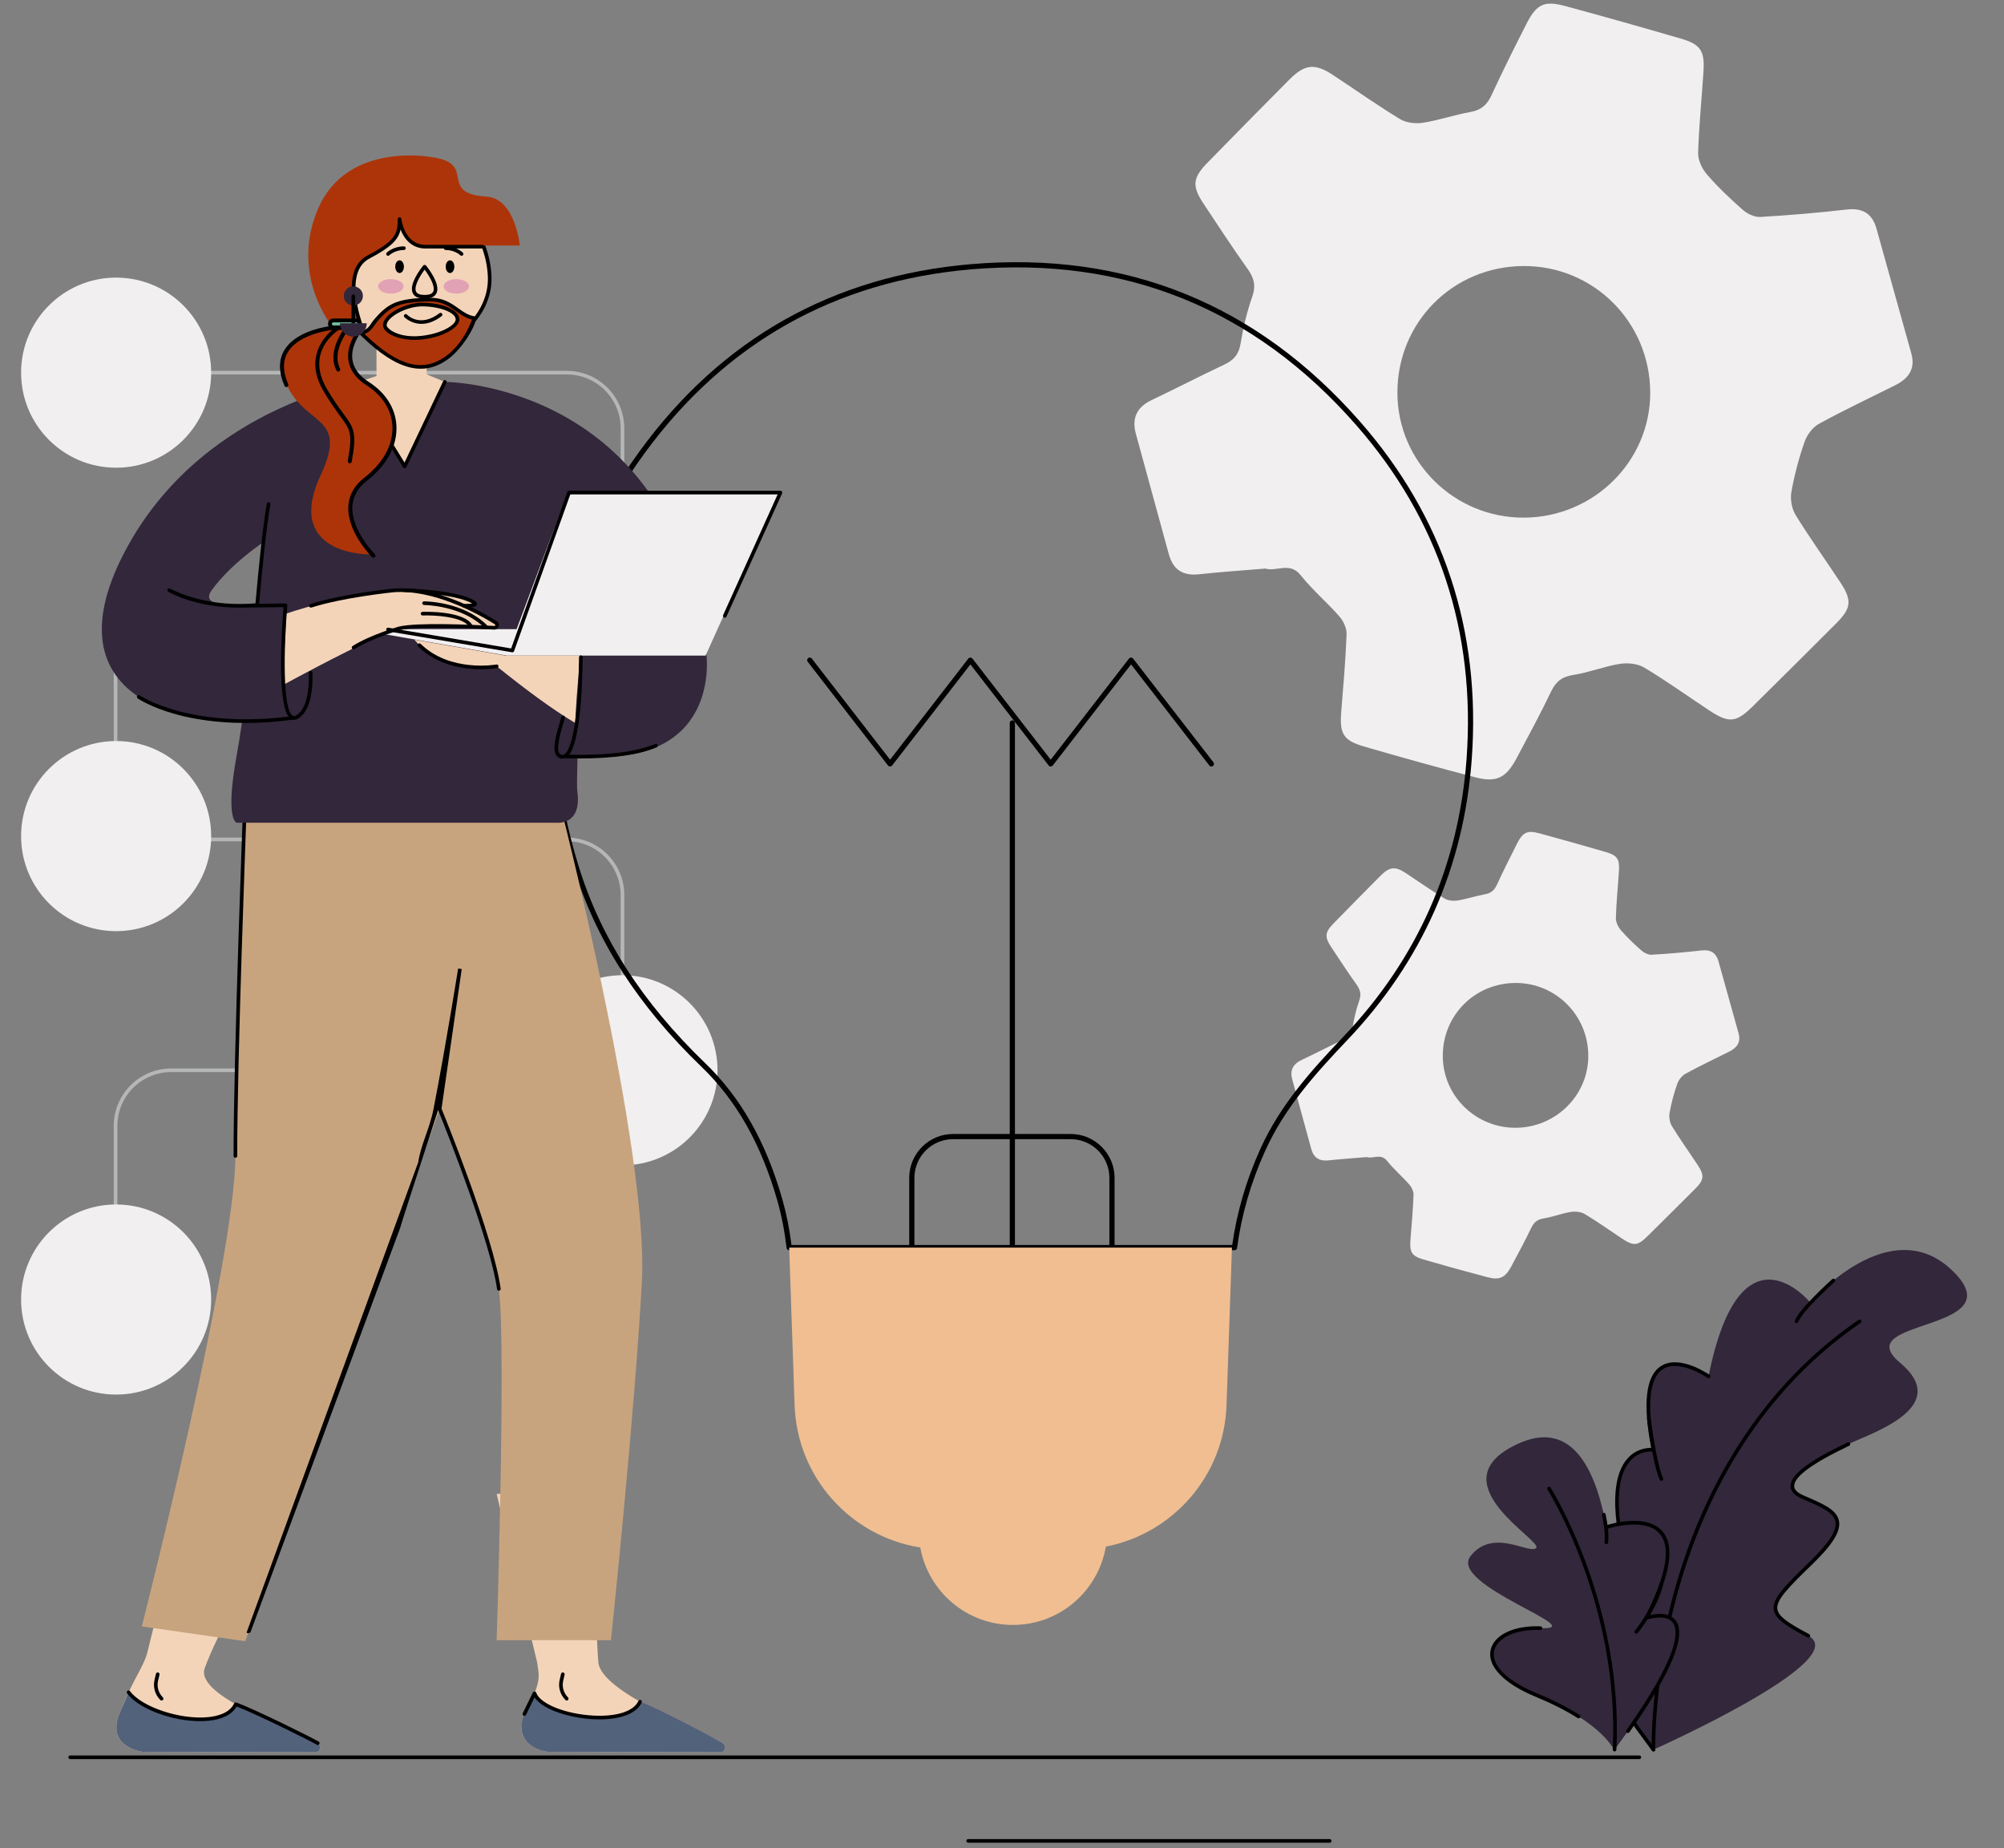 <svg viewBox="135.2 90.242 551.2 508.261" xmlns="http://www.w3.org/2000/svg" overflow="visible">
    <rect x="135.2" y="90.242" width="551.2" height="508.261" fill="#808080" stroke="none"/>
    <g id="Master/Spot Illustration/Process" stroke="none" stroke-width="1" fill="none" fill-rule="evenodd">
        <path d="M586.099,574 L154.5,574 C154.224,574 154,573.776 154,573.5 C154,573.224 154.224,573 154.5,573 L586.099,573 C586.375,573 586.599,573.224 586.599,573.5 C586.599,573.776 586.375,574 586.099,574" id="Fill-32" fill="#000"/>
        <path d="M500.937,597 L401.5,597 C401.224,597 401,596.776 401,596.5 C401,596.224 401.224,596 401.5,596 L500.937,596 C501.213,596 501.437,596.224 501.437,596.5 C501.437,596.776 501.213,597 500.937,597" id="Fill-33" fill="#000"/>
        <g id="User Interface" transform="translate(116, 56.24) scale(1 1)">
            <g id="User Interface/Idea" stroke="none" stroke-width="1" fill="none" fill-rule="evenodd">
                <g id="Group-22" transform="translate(25, 34)">
                    <path d="M165.412,141.246 C165.136,141.246 164.912,141.022 164.912,140.746 L164.912,117.781 C164.912,109.623 158.275,102.985 150.116,102.985 L52.281,102.985 C52.005,102.985 51.781,102.762 51.781,102.485 C51.781,102.209 52.005,101.985 52.281,101.985 L150.116,101.985 C158.826,101.985 165.912,109.071 165.912,117.781 L165.912,140.746 C165.912,141.022 165.688,141.246 165.412,141.246" id="Fill-1" fill="#B5B6B7"/>
                    <path d="M165.412,269.601 C165.136,269.601 164.912,269.377 164.912,269.101 L164.912,246.136 C164.912,237.978 158.275,231.34 150.116,231.34 L52.281,231.34 C52.005,231.34 51.781,231.117 51.781,230.84 C51.781,230.564 52.005,230.34 52.281,230.34 L150.116,230.34 C158.826,230.34 165.912,237.426 165.912,246.136 L165.912,269.101 C165.912,269.377 165.688,269.601 165.412,269.601" id="Fill-3" fill="#B5B6B7"/>
                    <path d="M25.987,206.111 C25.711,206.111 25.487,205.887 25.487,205.611 L25.487,182.646 C25.487,173.936 32.573,166.85 41.283,166.85 L139.117,166.85 C139.394,166.85 139.617,167.074 139.617,167.35 C139.617,167.627 139.394,167.85 139.117,167.85 L41.283,167.85 C33.124,167.85 26.487,174.488 26.487,182.646 L26.487,205.611 C26.487,205.887 26.263,206.111 25.987,206.111" id="Fill-5" fill="#B5B6B7"/>
                    <path d="M25.987,333.092 C25.711,333.092 25.487,332.868 25.487,332.592 L25.487,309.627 C25.487,300.917 32.573,293.831 41.283,293.831 L139.117,293.831 C139.394,293.831 139.617,294.055 139.617,294.331 C139.617,294.608 139.394,294.831 139.117,294.831 L41.283,294.831 C33.124,294.831 26.487,301.469 26.487,309.627 L26.487,332.592 C26.487,332.868 26.263,333.092 25.987,333.092" id="Fill-7" fill="#B5B6B7"/>
                    <g id="Group-11" transform="translate(0, 0.494)" fill="#F1EFEF">
                        <path d="M165.412,140.252 C150.974,140.252 139.271,151.955 139.271,166.393 C139.271,180.829 150.974,192.533 165.412,192.533 C179.849,192.533 191.553,180.829 191.553,166.393 C191.553,151.955 179.849,140.252 165.412,140.252 M165.412,267.696 C150.974,267.696 139.271,279.399 139.271,293.837 C139.271,308.274 150.974,319.978 165.412,319.978 C179.849,319.978 191.553,308.274 191.553,293.837 C191.553,279.399 179.849,267.696 165.412,267.696 M26.141,203.295 C11.704,203.295 0,214.998 0,229.436 C0,243.873 11.704,255.576 26.141,255.576 C40.578,255.576 52.281,243.873 52.281,229.436 C52.281,214.998 40.578,203.295 26.141,203.295 M26.141,330.739 C11.704,330.739 0,342.443 0,356.88 C0,371.317 11.704,383.022 26.141,383.022 C40.578,383.022 52.281,371.317 52.281,356.88 C52.281,342.443 40.578,330.739 26.141,330.739 M26.141,75.851 C11.704,75.851 0,87.554 0,101.991 C0,116.428 11.704,128.132 26.141,128.132 C40.578,128.132 52.281,116.428 52.281,101.991 C52.281,87.554 40.578,75.851 26.141,75.851 M411.082,309.651 C400.067,309.703 391.063,300.839 391.038,289.918 C391.012,278.742 399.809,269.887 410.995,269.828 C422.073,269.77 431.021,278.689 431.06,289.829 C431.098,300.703 422.132,309.6 411.082,309.651 M466.885,263.926 C466.221,261.56 464.73,260.593 462.2,260.881 C457.641,261.4 453.065,261.794 448.485,262.059 C447.572,262.111 446.428,261.561 445.707,260.928 C443.706,259.172 441.764,257.32 440.023,255.312 C439.258,254.429 438.613,253.06 438.646,251.933 C438.773,247.599 439.227,243.274 439.497,238.942 C439.696,235.767 438.994,234.725 435.941,233.839 C429.856,232.072 423.761,230.338 417.644,228.687 C414.245,227.769 413.058,228.359 411.421,231.584 C409.534,235.302 407.667,239.033 405.921,242.819 C405.223,244.333 404.29,245.143 402.621,245.441 C400.085,245.896 397.617,246.752 395.075,247.149 C393.913,247.331 392.437,247.166 391.46,246.573 C387.826,244.367 384.349,241.902 380.795,239.565 C377.969,237.705 376.368,237.868 373.937,240.313 C369.58,244.693 365.243,249.094 360.929,253.516 C358.624,255.879 358.508,257.177 360.314,259.909 C362.616,263.389 364.905,266.88 367.322,270.28 C368.323,271.689 368.679,272.907 368.069,274.644 C367.219,277.064 366.625,279.602 366.205,282.137 C365.923,283.838 365.103,284.741 363.617,285.438 C359.767,287.243 355.995,289.215 352.15,291.032 C349.804,292.141 348.966,293.892 349.623,296.329 C351.335,302.689 353.12,309.029 354.836,315.387 C355.516,317.908 357.067,318.897 359.656,318.614 C363.14,318.234 366.641,318.007 370.142,317.713 C371.96,318.242 373.999,316.603 375.712,318.752 C377.571,321.084 379.889,323.046 381.861,325.297 C382.496,326.023 383.027,327.166 382.992,328.095 C382.837,332.179 382.482,336.256 382.152,340.332 C381.867,343.838 382.432,344.906 385.745,345.874 C391.587,347.579 397.454,349.201 403.34,350.747 C406.682,351.625 408.236,350.863 409.871,347.796 C411.754,344.265 413.659,340.74 415.39,337.135 C416.16,335.53 417.162,334.812 418.935,334.54 C421.392,334.164 423.757,333.193 426.213,332.803 C427.462,332.604 429.045,332.746 430.095,333.373 C433.601,335.468 436.925,337.865 440.337,340.119 C443.527,342.229 444.644,342.135 447.313,339.5 C451.71,335.16 456.09,330.803 460.457,326.433 C462.92,323.968 463.054,322.773 461.139,319.867 C458.796,316.314 456.305,312.855 454.077,309.232 C453.465,308.238 453.206,306.744 453.409,305.59 C453.884,302.895 454.601,300.219 455.503,297.634 C455.884,296.541 456.782,295.346 457.776,294.801 C461.721,292.641 465.798,290.721 469.823,288.707 C471.912,287.662 473.088,286.148 472.397,283.674 C470.558,277.092 468.733,270.505 466.885,263.926 M413.381,141.859 C394.242,141.949 378.598,126.549 378.555,107.574 C378.511,88.156 393.795,72.77 413.229,72.668 C432.476,72.567 448.024,88.065 448.093,107.419 C448.158,126.314 432.58,141.77 413.381,141.859 M519.912,96.725 C516.717,85.288 513.546,73.845 510.335,62.413 C509.181,58.303 506.592,56.622 502.195,57.123 C494.275,58.025 486.323,58.709 478.367,59.169 C476.779,59.261 474.793,58.304 473.54,57.204 C470.064,54.153 466.689,50.938 463.665,47.447 C462.335,45.912 461.215,43.534 461.272,41.576 C461.492,34.045 462.282,26.533 462.751,19.007 C463.095,13.488 461.875,11.678 456.572,10.139 C446,7.07 435.41,4.056 424.782,1.187 C418.877,-0.407 416.814,0.618 413.971,6.221 C410.691,12.682 407.447,19.165 404.414,25.742 C403.201,28.372 401.58,29.779 398.681,30.298 C394.274,31.087 389.986,32.574 385.569,33.266 C383.55,33.581 380.987,33.295 379.288,32.264 C372.974,28.431 366.934,24.148 360.758,20.086 C355.848,16.856 353.067,17.139 348.843,21.387 C341.274,28.998 333.738,36.644 326.243,44.327 C322.238,48.433 322.036,50.688 325.175,55.435 C329.174,61.481 333.151,67.547 337.35,73.453 C339.089,75.9 339.707,78.019 338.648,81.035 C337.171,85.24 336.139,89.65 335.41,94.054 C334.92,97.009 333.495,98.579 330.913,99.79 C324.224,102.927 317.67,106.353 310.99,109.51 C306.912,111.436 305.458,114.478 306.599,118.712 C309.574,129.762 312.674,140.777 315.656,151.825 C316.839,156.205 319.532,157.922 324.031,157.432 C330.084,156.773 336.166,156.377 342.249,155.866 C345.408,156.784 348.951,153.937 351.927,157.671 C355.158,161.724 359.184,165.132 362.611,169.043 C363.714,170.303 364.636,172.29 364.575,173.903 C364.306,180.999 363.69,188.083 363.116,195.165 C362.621,201.257 363.601,203.113 369.36,204.794 C379.509,207.757 389.704,210.574 399.929,213.262 C405.736,214.787 408.435,213.463 411.276,208.134 C414.548,201.998 417.858,195.875 420.865,189.609 C422.202,186.823 423.944,185.574 427.025,185.102 C431.294,184.448 435.403,182.762 439.67,182.083 C441.84,181.737 444.59,181.985 446.414,183.075 C452.506,186.715 458.282,190.88 464.209,194.797 C469.752,198.459 471.693,198.299 476.33,193.721 C483.97,186.18 491.58,178.609 499.167,171.017 C503.447,166.732 503.679,164.657 500.351,159.609 C496.281,153.436 491.953,147.425 488.081,141.131 C487.019,139.404 486.569,136.809 486.922,134.803 C487.747,130.12 488.994,125.472 490.559,120.981 C491.221,119.082 492.782,117.003 494.51,116.057 C501.363,112.303 508.446,108.969 515.44,105.471 C519.071,103.655 521.114,101.024 519.912,96.725" id="Fill-9"/>
                    </g>
                    <path d="M397.576,208.727 C395.43,238.036 384.042,263.719 363.727,285.064 C354.792,294.452 346.32,303.879 340.863,315.95 C336.981,324.535 334.38,333.424 333.127,342.384 L300.759,342.384 L300.759,323.911 C300.759,317.261 295.349,311.852 288.7,311.852 L273.36,311.852 L273.36,198.815 C273.36,198.421 273.04,198.102 272.647,198.102 C272.253,198.102 271.934,198.421 271.934,198.815 L271.934,311.852 L256.342,311.852 C249.693,311.852 244.283,317.261 244.283,323.911 L244.283,342.384 L211.892,342.384 C211.325,337.831 210.492,333.675 209.352,329.699 C204.844,313.973 197.917,301.768 188.175,292.386 C170.847,275.7 159.458,257.984 153.358,238.226 C140.578,196.831 146.66,158.642 171.436,124.718 C193.628,94.331 223.856,77.292 261.28,74.078 C303.493,70.449 339.14,84.858 367.219,116.901 C389.926,142.814 400.139,173.708 397.576,208.727 L397.576,208.727 Z M273.36,342.384 L273.36,313.278 L288.7,313.278 C294.563,313.278 299.333,318.047 299.333,323.911 L299.333,342.384 L273.36,342.384 Z M245.709,342.384 L245.709,323.911 C245.709,318.047 250.479,313.278 256.342,313.278 L271.934,313.278 L271.934,342.384 L245.709,342.384 Z M368.291,115.961 C339.897,83.559 303.85,68.989 261.158,72.658 C223.305,75.909 192.731,93.142 170.284,123.876 C145.229,158.185 139.076,196.799 151.996,238.646 C158.169,258.641 169.68,276.555 187.186,293.414 C196.743,302.617 203.545,314.614 207.981,330.091 C209.152,334.176 209.993,338.458 210.553,343.181 C210.595,343.539 210.899,343.81 211.261,343.81 L271.934,343.81 L271.934,361.981 C271.934,362.374 272.253,362.694 272.647,362.694 C273.04,362.694 273.36,362.374 273.36,361.981 L273.36,343.81 L333.75,343.81 C334.107,343.81 334.409,343.545 334.456,343.191 C335.656,334.16 338.248,325.193 342.161,316.538 C347.527,304.669 355.913,295.343 364.761,286.046 C385.308,264.456 396.827,238.477 398.998,208.831 C401.591,173.417 391.26,142.171 368.291,115.961 L368.291,115.961 Z" id="Fill-14" fill="#000"/>
                    <path d="M305.858,181.111 C305.588,180.761 305.001,180.761 304.731,181.111 L283.198,208.919 L261.669,181.111 C261.399,180.761 260.812,180.763 260.541,181.111 L239.013,208.918 L217.484,181.111 C217.243,180.799 216.795,180.743 216.483,180.984 C216.172,181.225 216.115,181.673 216.357,181.984 L238.449,210.519 C238.719,210.867 239.307,210.867 239.576,210.519 L261.105,182.712 L282.635,210.519 C282.904,210.867 283.492,210.869 283.762,210.519 L305.295,182.712 L326.827,210.519 C326.967,210.701 327.178,210.796 327.391,210.796 C327.544,210.796 327.697,210.747 327.827,210.646 C328.138,210.405 328.195,209.958 327.954,209.646 L305.858,181.111 Z" id="Fill-16" fill="#000"/>
                    <path d="M211.264,343.098 L212.753,386.433 C213.438,406.346 228.224,422.538 247.317,425.565 C249.507,437.675 260.081,446.868 272.822,446.868 C285.645,446.868 296.269,437.553 298.363,425.327 C316.79,421.76 330.89,405.868 331.558,386.433 L333.047,343.098 L211.264,343.098 Z" id="Fill-18" fill="#F0BE91"/>
                </g>
            </g>
        </g>
        <g id="Side Decoration" transform="translate(355, 55.994) scale(1 1)">
            <g id="Side Decoration/Wavy Leaves Copy" stroke="none" stroke-width="1" fill="none" fill-rule="evenodd">
                <path d="M234.981,515.404 C234.981,515.404 290.173,490.802 277.585,484.103 C264.998,477.404 265.785,476.224 278.372,464.029 C290.96,451.836 285.06,449.869 276.012,445.935 C266.965,442.001 281.972,434.528 288.6,431.381 C295.228,428.234 317.315,421.153 302.761,408.959 C288.207,396.765 334.623,400.698 317.315,383.784 C300.007,366.869 278.106,392.438 278.106,392.438 C278.106,392.438 258.875,368.945 250.135,412.75 C250.135,412.75 227.831,397.21 234.981,432.954 C234.981,432.954 216.694,430.2 229.465,471.11 C229.465,471.11 215.147,471.532 221.938,492.622 C223.922,498.785 226.991,504.546 230.829,509.761 L234.981,515.404 Z" id="Fill-20" fill="#32273B"/>
                <path d="M234.98,515.904 C234.71,515.904 234.488,515.689 234.48,515.418 C234.476,515.223 234.029,495.697 240.795,471.5 C247.044,449.154 260.897,418.126 291.403,397.214 C291.631,397.058 291.942,397.116 292.099,397.344 C292.254,397.572 292.196,397.883 291.969,398.039 C261.72,418.774 247.973,449.562 241.767,471.739 C235.035,495.797 235.475,515.197 235.48,515.39 C235.488,515.666 235.27,515.896 234.994,515.904 L234.98,515.904 Z" id="Fill-21" fill="#000"/>
                <path d="M277.585,484.603 C277.506,484.603 277.425,484.584 277.351,484.544 C271.216,481.28 268.419,479.399 268.064,476.886 C267.641,473.881 270.999,470.477 278.024,463.671 C283.247,458.612 285.474,455.134 285.034,452.726 C284.57,450.183 281.086,448.676 276.676,446.768 L275.813,446.394 C273.763,445.502 272.712,444.34 272.689,442.94 C272.622,438.886 281.615,434.144 288.385,430.929 C288.635,430.812 288.933,430.917 289.051,431.166 C289.17,431.416 289.064,431.714 288.814,431.832 C278.735,436.618 273.646,440.35 273.689,442.923 C273.705,443.896 274.554,444.756 276.211,445.477 L277.073,445.85 C281.758,447.877 285.458,449.478 286.018,452.546 C286.53,455.351 284.279,459.003 278.72,464.389 C272.125,470.778 268.7,474.229 269.055,476.746 C269.347,478.815 272.114,480.625 277.82,483.662 C278.064,483.791 278.157,484.094 278.027,484.338 C277.937,484.507 277.764,484.603 277.585,484.603" id="Fill-22" fill="#000"/>
                <path d="M234.981,515.904 C234.827,515.904 234.676,515.834 234.578,515.7 L230.425,510.057 C226.415,504.608 223.399,498.793 221.461,492.775 C218.891,484.794 218.988,478.764 221.75,474.854 C224.018,471.644 227.398,470.86 228.805,470.67 C224.995,458.291 221.818,442.369 227.733,435.47 C230.103,432.707 233.06,432.404 234.364,432.413 C232.002,420.2 232.883,412.648 236.985,409.961 C242.091,406.614 250.082,412.104 250.42,412.34 C250.647,412.498 250.703,412.809 250.545,413.036 C250.387,413.262 250.075,413.318 249.849,413.16 C249.772,413.107 242.074,407.82 237.532,410.798 C233.788,413.252 233.075,420.88 235.471,432.856 C235.502,433.015 235.455,433.18 235.343,433.298 C235.231,433.416 235.068,433.47 234.907,433.448 C234.757,433.427 231.198,432.95 228.479,436.137 C225.336,439.821 223.04,448.852 229.942,470.961 C229.989,471.11 229.962,471.272 229.872,471.4 C229.782,471.527 229.636,471.605 229.481,471.61 C229.437,471.611 225.127,471.794 222.558,475.443 C219.997,479.083 219.947,484.811 222.413,492.468 C224.318,498.383 227.285,504.102 231.231,509.465 L235.383,515.108 C235.547,515.33 235.499,515.643 235.277,515.807 C235.188,515.872 235.084,515.904 234.981,515.904" id="Fill-23" fill="#000"/>
                <path d="M224.287,515.404 C223.951,515.859 221.945,508.314 202.739,500.389 C183.534,492.465 189.477,481.427 203.91,481.993 C218.344,482.56 178.439,470.141 184.665,462.183 C190.892,454.225 201.002,461.9 202.739,459.919 C204.476,457.938 177.024,442.938 195.42,432.466 C213.816,421.995 219.759,441.738 222.023,454.225 C222.023,454.225 250.89,444.636 233.06,479.163 C233.06,479.163 257.117,470.987 224.287,515.404" id="Fill-24" fill="#32273B"/>
                <path d="M224.288,515.904 C224.28,515.904 224.271,515.904 224.263,515.904 C223.987,515.89 223.775,515.655 223.788,515.38 C225.738,475.558 206.042,444.192 205.843,443.88 C205.694,443.647 205.762,443.338 205.995,443.189 C206.228,443.04 206.538,443.109 206.685,443.341 C206.887,443.656 226.753,475.278 224.787,515.428 C224.774,515.696 224.553,515.904 224.288,515.904" id="Fill-25" fill="#000"/>
                <path d="M214.401,506.794 C214.309,506.794 214.217,506.769 214.133,506.716 C210.889,504.658 206.991,502.685 202.548,500.852 C193.841,497.259 189.224,492.458 190.197,488.007 C191.111,483.825 196.628,481.204 203.93,481.494 C204.206,481.505 204.421,481.737 204.41,482.013 C204.4,482.29 204.176,482.51 203.891,482.493 C197.193,482.227 191.969,484.586 191.174,488.22 C190.314,492.159 194.708,496.535 202.93,499.927 C207.426,501.782 211.376,503.782 214.67,505.872 C214.902,506.02 214.972,506.329 214.824,506.562 C214.729,506.712 214.567,506.794 214.401,506.794" id="Fill-26" fill="#000"/>
                <path d="M227.949,510.835 C227.849,510.835 227.749,510.805 227.661,510.744 C227.436,510.585 227.382,510.273 227.541,510.047 C241.522,490.211 242.198,483.023 240.303,480.486 C238.389,477.925 233.272,479.619 233.221,479.637 C233.026,479.701 232.814,479.644 232.681,479.489 C232.549,479.335 232.523,479.115 232.616,478.934 C237.711,469.068 239.44,461.947 237.756,457.768 C237.043,455.999 235.689,454.764 233.73,454.097 C228.981,452.481 222.248,454.676 222.18,454.699 C221.918,454.784 221.635,454.644 221.548,454.382 C221.461,454.12 221.603,453.837 221.865,453.75 C222.154,453.655 228.981,451.425 234.052,453.151 C236.299,453.916 237.857,455.343 238.684,457.395 C240.421,461.707 238.851,468.765 234.017,478.386 C235.829,477.979 239.363,477.559 241.102,479.885 C244.15,483.96 239.863,494.302 228.358,510.623 C228.261,510.761 228.106,510.835 227.949,510.835" id="Fill-27" fill="#000"/>
                <path d="M230.264,483.507 C230.152,483.507 230.038,483.469 229.945,483.392 C229.733,483.216 229.703,482.901 229.879,482.688 C229.931,482.625 235.137,476.275 236.699,469.66 C236.763,469.39 237.03,469.227 237.3,469.288 C237.569,469.351 237.736,469.621 237.672,469.889 C236.055,476.736 230.869,483.06 230.649,483.326 C230.551,483.445 230.408,483.507 230.264,483.507" id="Fill-28" fill="#000"/>
                <path d="M222.023,458.912 C222.006,458.912 221.989,458.911 221.973,458.91 C221.698,458.882 221.498,458.637 221.525,458.362 C221.716,456.46 221.487,453.945 220.845,450.885 C220.788,450.615 220.961,450.35 221.231,450.293 C221.503,450.238 221.767,450.41 221.823,450.68 C222.487,453.84 222.721,456.458 222.52,458.462 C222.494,458.72 222.277,458.912 222.023,458.912" id="Fill-29" fill="#000"/>
                <path d="M237.185,441.482 C236.998,441.482 236.819,441.378 236.733,441.198 C234.865,437.296 233.294,425.008 233.228,424.487 C233.193,424.213 233.387,423.962 233.661,423.928 C233.94,423.898 234.185,424.087 234.22,424.361 C234.236,424.487 235.836,437.009 237.636,440.766 C237.755,441.015 237.649,441.314 237.4,441.433 C237.331,441.466 237.257,441.482 237.185,441.482" id="Fill-30" fill="#000"/>
                <path d="M274.338,398.127 C274.284,398.127 274.229,398.118 274.174,398.1 C273.913,398.009 273.775,397.724 273.865,397.463 C274.971,394.271 283.773,386.357 284.148,386.022 C284.352,385.837 284.669,385.855 284.854,386.061 C285.038,386.266 285.021,386.582 284.815,386.767 C284.725,386.847 275.832,394.841 274.811,397.791 C274.739,397.998 274.545,398.127 274.338,398.127" id="Fill-31" fill="#000"/>
            </g>
        </g>
        <g transform="translate(-12.793, -178.006) scale(1 1)" id="Master/Character/Standing">
            <defs>
                <polygon id="mastercharacterstanding-path-1" points="0 -0 71.516 -0 71.516 59.657 0 59.657"/>
            </defs>
            <g id="Master/Character/Standing" stroke="none" stroke-width="1" fill="none" fill-rule="evenodd">
                <g id="Lower Body/Standing" transform="translate(47, 444) scale(1 1)">
                    <g id="Lower Body/Standing/Walking Shoes" stroke="none" stroke-width="1" fill="none" fill-rule="evenodd">
                        <g id="Group" transform="translate(133, 43)">
                            <path d="M166.831,260.632 C160.834,256.957 133.185,246.678 132.556,238.307 C131.58,225.315 131.613,204.543 131.786,189.603 C123.731,190.452 114.458,191.337 104.596,192.101 L115.758,238.507 C116.298,242.694 117.025,243.095 112.473,252.593 C108.159,261.59 118.711,263.014 118.711,263.014 L166.114,263.133 C166.861,263.135 167.469,262.529 167.469,261.782 C167.469,261.312 167.232,260.877 166.831,260.632 M55.4,260.632 C49.404,256.957 21.523,247.938 24.291,240.013 C27.145,231.837 39.067,209.784 47.361,194.098 C37.159,193.858 27.611,193.172 19.43,191.866 L8.426,236.017 C7.133,240.359 4.729,242.596 0.793,252.611 C-2.857,261.898 7.281,263.014 7.281,263.014 L54.684,263.133 C55.432,263.135 56.038,262.529 56.038,261.782 C56.038,261.312 55.801,260.877 55.4,260.632" id="Skin" fill="#f4d4b8"/>
                            <path d="M166.831,260.632 C165.092,259.567 148.763,250.882 144.041,249.233 C140.471,256.938 117.2,253.308 115.007,246.911 C114.978,246.982 112.252,252.54 112.224,252.611 C108.574,261.898 118.711,263.014 118.711,263.014 L166.115,263.133 C166.861,263.135 167.469,262.529 167.469,261.782 C167.469,261.312 167.232,260.877 166.831,260.632 M55.4,260.632 C53.661,259.567 37.545,251.574 32.823,249.925 C29.254,257.63 8.399,253.481 3.358,246.63 C3.33,246.7 0.821,252.54 0.793,252.611 C-2.857,261.898 7.281,263.014 7.281,263.014 L54.684,263.133 C55.432,263.135 56.038,262.529 56.038,261.782 C56.038,261.312 55.801,260.877 55.4,260.632" id="Shoes" fill="#53627B"/>
                            <path d="M121.553,0.5 C121.553,0.5 146.506,97.141 144.541,133.721 C142.575,170.301 136.032,232.304 136.032,232.304 L104.596,232.304 C104.596,232.304 107.235,150.614 105.203,135.714 C103.171,120.814 88.949,86.274 88.949,86.274 L35.445,232.594 L7,228.53 C7,228.53 32.736,127.587 32.736,99.143 C32.736,70.697 35.445,0.5 35.445,0.5 L121.553,0.5 Z" id="Pants" fill="#C8A47E"/>
                            <path d="M32.736,99.643 C33.012,99.643 33.236,99.419 33.236,99.143 C33.236,72.264 35.688,7.26 35.926,1 L121.553,1 C121.829,1 122.053,0.777 122.053,0.5 C122.053,0.224 121.829,0 121.553,0 L35.445,0 C35.176,0 34.956,0.212 34.945,0.481 C34.918,1.183 32.236,71.013 32.236,99.143 C32.236,99.419 32.46,99.643 32.736,99.643 L32.736,99.643 Z M3.063,246.227 C3.283,246.063 3.598,246.109 3.761,246.334 C6.976,250.702 17.623,254.234 25.252,253.469 C27.825,253.211 31.148,252.349 32.369,249.715 C32.478,249.48 32.743,249.365 32.988,249.453 C37.805,251.134 54.067,259.229 55.661,260.205 C55.897,260.349 55.971,260.657 55.827,260.892 C55.732,261.047 55.568,261.132 55.4,261.132 C55.311,261.132 55.221,261.108 55.14,261.058 C53.602,260.116 38.289,252.491 33.066,250.545 C31.834,252.727 29.18,254.08 25.353,254.465 C17.291,255.273 6.404,251.612 2.956,246.925 C2.792,246.704 2.84,246.39 3.063,246.227 Z M115.031,246.414 C115.235,246.424 115.413,246.555 115.48,246.749 C116.534,249.824 123.596,252.647 131.222,253.042 C137.645,253.368 142.268,251.871 143.587,249.022 C143.703,248.771 144.002,248.662 144.251,248.778 C144.502,248.894 144.61,249.192 144.495,249.442 C143.126,252.396 138.851,254.087 132.903,254.087 C132.34,254.087 131.762,254.071 131.17,254.041 C124.644,253.703 117.245,251.406 115.016,248.036 C114.815,248.446 114.524,249.04 114.104,249.901 C113.422,251.294 112.728,252.712 112.681,252.814 C112.566,253.061 112.277,253.175 112.028,253.068 C111.779,252.962 111.659,252.678 111.759,252.426 C111.775,252.385 111.846,252.24 113.205,249.461 C113.861,248.12 114.506,246.803 114.551,246.707 C114.637,246.52 114.817,246.418 115.031,246.414 Z M122.823,241.179 L122.915,241.191 C123.184,241.255 123.351,241.523 123.288,241.793 L123.288,241.793 L122.907,243.421 C122.516,245.096 123.008,246.823 124.225,248.039 C124.42,248.234 124.42,248.55 124.225,248.746 C124.127,248.843 123.999,248.892 123.871,248.892 C123.743,248.892 123.615,248.843 123.518,248.746 C122.055,247.284 121.463,245.209 121.933,243.193 L121.933,243.193 L122.314,241.564 C122.377,241.296 122.639,241.131 122.915,241.191 Z M11.394,241.179 L11.483,241.191 C11.753,241.255 11.92,241.523 11.857,241.792 L11.857,241.792 L11.478,243.42 C11.085,245.095 11.577,246.822 12.794,248.039 C12.989,248.234 12.989,248.55 12.794,248.746 C12.696,248.843 12.568,248.892 12.44,248.892 C12.313,248.892 12.185,248.843 12.087,248.746 C10.624,247.283 10.032,245.207 10.503,243.192 L10.503,243.192 L10.883,241.565 C10.946,241.296 11.215,241.131 11.483,241.191 Z M94.002,47.601 L94.991,47.744 C94.991,47.744 92.11,67.649 89.433,86.138 C89.925,87.337 103.707,121.045 105.698,135.647 C105.736,135.92 105.544,136.172 105.271,136.209 C104.998,136.244 104.745,136.056 104.708,135.782 C102.964,122.997 91.362,93.627 88.494,86.5 C81.585,107.775 78.104,118.587 78.053,118.936 C78.045,118.991 64.348,155.981 36.963,229.908 C36.927,230.156 36.713,230.335 36.469,230.335 C36.445,230.335 35.999,230.337 35.974,230.335 C35.701,230.295 35.933,230.035 35.974,229.762 L35.974,229.762 L83.027,100.869 C83.721,96.082 86.177,91.678 87.251,86.138 C90.787,67.895 94.002,47.601 94.002,47.601 L94.002,47.601 Z" id="Fill-9" fill="#000"/>
                        </g>
                    </g>
                </g>
                <g id="Upper Body" transform="translate(8, 189) scale(1 1)">
                    <g id="Upper Body/Working" stroke="none" stroke-width="1" fill="none" fill-rule="evenodd">
                        <path d="M309.738,252.821 C308.622,256.032 300.031,257.039 293.444,257.336 C293.931,241.008 294.556,225.907 294.556,225.907 C294.556,225.907 311.579,247.531 309.738,252.821 M198.237,241.541 C203.7,234.004 212.664,228.208 212.664,228.208 C212.664,228.208 211.901,235.392 210.778,245.049 C203.562,245.924 194.888,246.161 198.237,241.541 M262.351,184.271 L251.309,207.505 L237.277,184.731 C237.277,184.731 229.822,186.008 219.658,190.346 L216.3,191.85 C203.017,198.083 186.338,209.341 175.345,229.061 C154.488,266.479 182.218,277.927 206.573,277.809 C206.059,281.284 205.553,284.453 205.072,287.096 C201.852,304.809 205.072,305.5 205.072,305.5 L292.946,305.5 C292.946,305.5 299.972,306.397 298.822,297.195 C298.563,295.122 298.779,293.15 298.822,287.096 C338.789,291.006 334.276,259.156 334.276,259.156 C325.543,184.271 262.351,184.271 262.351,184.271 Z" id="Sweater" fill="#32273B"/>
                        <polygon id="Laptop" fill="#F1EFEF" points="295.993 215.061 282.08 252.274 282.021 252.259 243.497 252.259 243.497 253.259 279.365 259.537 334.062 259.537 354.148 215.061"/>
                        <path d="M299.447,259.536 L278.969,259.536 L253.982,255.163 C262.203,265.136 276.612,262.484 276.612,262.484 C284.362,268.709 291.742,274.227 298.217,278.077 C298.642,267.418 299.54,262.807 299.447,259.536 L299.447,259.536 Z M275.921,251.884 C276.701,251.928 277.022,250.905 276.359,250.492 C274.382,249.262 271.292,247.488 267.607,245.842 C269.987,245.844 271.409,245.606 270.289,244.886 C265.697,241.929 251.099,241.541 251.099,241.541 C251.066,241.551 251.041,241.56 251.009,241.57 C250.052,241.543 249.097,241.546 248.151,241.621 C233.739,242.775 218.718,247.992 218.718,247.992 L217.786,267.66 C217.786,267.66 243.572,253.581 249.814,252.054 C254.699,250.857 269.649,251.533 275.921,251.884 L275.921,251.884 Z M262.351,184.271 L257.351,182.201 L257.351,172.999 L243.55,172.999 L243.55,182.661 L237.277,184.731 L251.309,207.505 L262.351,184.271 Z" id="Skin" fill="#f4d4b8"/>
                        <path d="M294.685,287.863 C294.554,287.863 294.422,287.849 294.289,287.823 C293.706,287.709 293.256,287.395 292.953,286.893 C291.844,285.061 293.025,281.072 293.973,277.866 C294.129,277.34 294.275,276.848 294.394,276.414 C294.467,276.147 294.745,275.993 295.009,276.064 C295.276,276.138 295.432,276.414 295.359,276.679 C295.237,277.12 295.09,277.617 294.932,278.15 C294.134,280.846 292.928,284.922 293.808,286.376 C293.964,286.634 294.179,286.782 294.482,286.842 C294.797,286.901 295.079,286.823 295.371,286.586 C297.649,284.733 299.099,274.788 299.25,259.982 C299.253,259.708 299.477,259.487 299.75,259.487 L299.755,259.487 C300.032,259.49 300.253,259.716 300.25,259.992 C300.159,268.998 299.484,284.529 296.001,287.362 C295.591,287.695 295.15,287.863 294.685,287.863" id="Fill-9" fill="#000"/>
                        <path d="M299.278,287.834 C298.134,287.834 296.959,287.818 295.752,287.787 C295.475,287.779 295.257,287.55 295.264,287.274 C295.272,286.999 295.516,286.779 295.777,286.787 C306.627,287.071 314.82,286.082 320.173,283.854 C320.428,283.752 320.72,283.868 320.827,284.123 C320.932,284.378 320.812,284.671 320.557,284.777 C315.675,286.809 308.528,287.834 299.278,287.834" id="Fill-11" fill="#000"/>
                        <path d="M280.918,258.635 C280.892,258.635 280.863,258.633 280.836,258.628 L246.633,252.853 C246.361,252.807 246.178,252.549 246.224,252.277 C246.269,252.004 246.537,251.823 246.799,251.866 L280.589,257.573 L296.034,214.535 C296.106,214.337 296.295,214.204 296.505,214.204 L354.661,214.204 C354.83,214.204 354.988,214.29 355.08,214.433 C355.173,214.575 355.187,214.755 355.116,214.91 L339.801,248.824 C339.688,249.076 339.392,249.187 339.139,249.074 C338.889,248.96 338.776,248.664 338.889,248.412 L353.887,215.204 L296.856,215.204 L281.389,258.304 C281.317,258.505 281.127,258.635 280.918,258.635" id="Fill-13" fill="#000"/>
                        <path d="M237.237,257.836 C237.073,257.836 236.911,257.755 236.816,257.606 C236.667,257.373 236.735,257.064 236.967,256.915 C241.647,253.922 249.349,251.668 249.675,251.573 C254.654,250.356 269.707,251.036 275.949,251.385 C276.125,251.393 276.183,251.279 276.204,251.21 C276.222,251.153 276.247,251.012 276.094,250.917 C271.37,247.979 259.195,241.247 248.191,242.12 C248.064,242.133 234.468,243.512 225.666,246.319 C225.399,246.401 225.121,246.257 225.037,245.995 C224.953,245.732 225.098,245.45 225.361,245.366 C234.265,242.526 247.965,241.139 248.101,241.125 C259.427,240.218 271.814,247.077 276.623,250.067 C277.119,250.376 277.333,250.956 277.157,251.512 C276.982,252.066 276.461,252.425 275.892,252.383 C269.694,252.037 254.758,251.358 249.933,252.539 C249.875,252.557 242.063,254.843 237.507,257.757 C237.423,257.811 237.33,257.836 237.237,257.836" id="Fill-15" fill="#000"/>
                        <path d="M273.628,252.082 C273.5,252.082 273.372,252.033 273.274,251.936 C267.038,245.702 256.736,245.623 256.633,245.623 C256.357,245.623 256.133,245.399 256.133,245.123 C256.133,244.847 256.357,244.623 256.633,244.623 C257.071,244.623 267.447,244.697 273.982,251.228 C274.177,251.424 274.177,251.74 273.982,251.936 C273.884,252.033 273.756,252.082 273.628,252.082" id="Fill-17" fill="#000"/>
                        <path d="M269.561,252.082 C269.374,252.082 269.195,251.977 269.109,251.796 C267.676,248.774 259.325,248.388 256.229,248.504 C255.963,248.506 255.722,248.297 255.711,248.021 C255.702,247.745 255.917,247.514 256.194,247.504 C256.676,247.491 268.006,247.136 270.013,251.368 C270.131,251.617 270.025,251.915 269.775,252.034 C269.707,252.066 269.633,252.082 269.561,252.082" id="Fill-19" fill="#000"/>
                        <path d="M267.65,246.343 C267.327,246.336 267.119,246.128 267.119,245.843 C267.119,245.566 267.343,245.343 267.619,245.343 L267.647,245.343 C268.849,245.343 269.51,245.277 269.869,245.214 C265.283,242.449 251.229,242.045 251.085,242.041 C250.81,242.033 250.592,241.804 250.599,241.527 C250.607,241.256 250.828,241.041 251.099,241.041 L251.112,241.041 C251.714,241.058 265.903,241.467 270.559,244.466 C271.061,244.789 271.26,245.141 271.15,245.513 C270.996,246.038 270.372,246.343 267.65,246.343 L267.65,246.343 Z" id="Fill-21" fill="#000"/>
                        <path d="M210.779,245.549 C210.763,245.549 210.749,245.548 210.734,245.547 C210.459,245.523 210.256,245.28 210.28,245.005 C212.146,223.895 213.368,217.834 213.381,217.776 C213.435,217.504 213.704,217.324 213.97,217.387 C214.241,217.443 214.415,217.706 214.359,217.977 C214.347,218.035 213.135,224.07 211.276,245.093 C211.253,245.353 211.035,245.549 210.779,245.549" id="Fill-23" fill="#000"/>
                        <path d="M220.876,277.187 C220.648,277.187 220.424,277.141 220.208,277.047 C215.796,275.155 217.582,251.017 217.982,246.216 L206.308,246.343 C194.044,246.495 186.59,242.157 186.276,241.972 C186.04,241.833 185.96,241.527 186.101,241.289 C186.238,241.049 186.547,240.971 186.784,241.11 C186.857,241.155 194.41,245.482 206.296,245.343 L218.523,245.21 C218.672,245.223 218.799,245.267 218.895,245.371 C218.99,245.474 219.038,245.614 219.025,245.754 C218.054,256.82 217.623,274.851 220.602,276.128 C221.202,276.391 222.008,275.678 222.575,275.035 C224.27,273.115 225.064,269.496 224.935,264.279 C224.929,264.002 225.148,263.773 225.423,263.766 L225.435,263.766 C225.706,263.766 225.929,263.982 225.935,264.253 C226.07,269.731 225.191,273.581 223.325,275.697 C222.45,276.688 221.63,277.187 220.876,277.187" id="Fill-25" fill="#000"/>
                        <path d="M207.518,278.064 C199.258,278.064 192.891,276.908 188.518,275.713 C181.476,273.789 178.005,271.409 177.862,271.308 C177.635,271.151 177.579,270.839 177.737,270.613 C177.893,270.387 178.206,270.332 178.432,270.487 C178.57,270.583 192.494,279.96 220.544,276.155 C220.807,276.105 221.069,276.308 221.107,276.583 C221.144,276.856 220.953,277.108 220.679,277.145 C215.866,277.799 211.474,278.064 207.518,278.064" id="Fill-27" fill="#000"/>
                        <path d="M272.328,263.29 C267.727,263.29 260.42,262.33 255.021,257.047 C254.824,256.853 254.82,256.537 255.014,256.34 C255.206,256.142 255.522,256.14 255.721,256.332 C263.785,264.224 276.397,262.018 276.521,261.992 C276.804,261.945 277.054,262.123 277.103,262.394 C277.154,262.665 276.974,262.926 276.703,262.976 C276.655,262.984 274.921,263.29 272.328,263.29" id="Fill-29" fill="#000"/>
                        <path d="M251.309,208.005 C251.136,208.005 250.975,207.915 250.883,207.768 L236.851,184.994 C236.706,184.759 236.78,184.45 237.014,184.306 C237.249,184.163 237.557,184.233 237.703,184.469 L251.252,206.46 L261.9,184.057 C262.018,183.807 262.318,183.701 262.566,183.82 C262.815,183.939 262.921,184.236 262.802,184.486 L251.76,207.72 C251.682,207.885 251.519,207.994 251.336,208.004 C251.327,208.005 251.318,208.005 251.309,208.005" id="Fill-31" fill="#000"/>
                    </g>
                </g>
                <g id="Hair" transform="translate(107, 209) scale(1 1)">
                    <g id="Hair/Side Tail" stroke="none" stroke-width="1" fill="none" fill-rule="evenodd">
                        <g id="Head" transform="translate(132, 111)">
                            <path d="M44.179,24.366 C44.588,35.691 33.36,45.088 22.457,45.088 C11.554,45.088 0.494,36.964 0.019,25.39 C-0.446,14.067 7.745,1.358 15.933,0.261 C32.608,-1.975 43.679,10.508 44.179,24.366" id="Fill-1" fill="#000"/>
                            <path d="M22.457,44.088 C12.476,44.088 1.479,36.559 1.018,25.35 C0.58,14.678 8.315,2.291 16.066,1.252 C17.313,1.085 18.558,1 19.766,1 C34.425,1 42.77,13.058 43.18,24.402 C43.345,28.984 41.463,33.553 37.881,37.268 C33.761,41.538 27.995,44.088 22.457,44.088" id="Fill-4" fill="#f4d4b8"/>
                        </g>
                        <path d="M174.803,113.318 C161.059,112.459 172.656,104.012 159.484,102.437 C159.484,102.437 136.578,98.142 128.56,116.467 C120.543,134.793 132.426,149.109 132.426,149.109 C132.426,149.109 113.703,150.86 119.76,164.837 C124.863,176.611 137.03,173.275 129.18,189.957 C121.33,206.637 132.908,211.74 143.702,211.74 C143.702,211.74 130.946,198.984 141.544,190.742 C152.141,182.499 151.945,170.724 142.132,164.444 C132.32,158.164 140.492,149.109 140.492,149.109 C140.492,149.109 134.43,133.79 142.304,129.639 C150.178,125.487 150.894,123.483 150.894,119.188 C150.894,119.188 151.753,126.776 158.053,126.776 L183.966,126.776 C183.966,126.776 182.753,113.815 174.803,113.318" id="Hair" fill="#ad3409"/>
                        <path d="M138.979,148.96 L132.689,148.96 C132.162,148.96 131.735,148.534 131.735,148.006 C131.735,147.48 132.162,147.052 132.689,147.052 L138.979,147.052 C139.506,147.052 139.933,147.48 139.933,148.006 C139.933,148.534 139.506,148.96 138.979,148.96" id="Fill-6" fill="#71BD9C"/>
                        <path d="M138.98,148.742 L132.69,148.742 C132.456,148.742 132.266,148.552 132.266,148.317 C132.266,148.083 132.456,147.893 132.69,147.893 L138.98,147.893 C139.214,147.893 139.404,148.083 139.404,148.317 C139.404,148.552 139.214,148.742 138.98,148.742 M142.43,164.289 C139.76,162.58 138.243,160.507 137.921,158.128 C137.444,154.606 139.708,151.307 140.577,150.192 C140.673,150.29 141.012,149.207 140.958,149.149 C140.941,149.121 140.917,149.101 140.897,149.077 C140.358,147.639 135.517,134.095 142.538,130.393 C148.643,127.173 150.582,125.117 151.162,122.384 C152.081,124.697 154.032,127.587 158.053,127.587 L173.226,127.587 C173.55,127.469 173.939,127.727 174.279,127.335 C174.209,127.181 174.147,127.026 174.076,126.873 C173.993,126.699 173.816,126.587 173.624,126.587 L158.053,126.587 C152.28,126.587 151.424,119.734 151.392,119.443 C151.362,119.18 151.131,118.994 150.865,119 C150.601,119.015 150.394,119.234 150.394,119.499 C150.394,123.663 149.713,125.479 142.071,129.508 C135.923,132.749 137.714,142.095 139.105,146.846 C139.062,146.842 139.022,146.833 138.98,146.833 L132.69,146.833 C131.871,146.833 131.206,147.499 131.206,148.317 C131.206,148.565 131.272,148.795 131.38,149 C128.808,149.396 121.966,150.868 119.181,155.576 C117.584,158.277 117.606,161.572 119.252,165.368 C119.374,165.648 119.7,165.776 119.981,165.656 C120.26,165.534 120.389,165.209 120.269,164.928 C118.772,161.476 118.727,158.52 120.132,156.142 C123.136,151.06 131.805,150.043 132.373,149.98 C129.778,152.212 124.832,158.003 129.939,166.74 C131.811,169.943 133.312,171.982 134.519,173.62 C137.368,177.488 138.044,178.407 136.643,185.997 C136.588,186.298 136.786,186.586 137.087,186.642 C137.121,186.648 137.155,186.651 137.188,186.651 C137.45,186.651 137.683,186.465 137.732,186.198 C139.22,178.137 138.337,176.937 135.411,172.964 C134.22,171.346 132.737,169.334 130.893,166.181 C125.121,156.308 133.046,150.709 134.184,149.974 L135.43,149.974 C134.083,151.917 131.315,156.751 133.53,161.124 C133.626,161.316 133.821,161.428 134.024,161.428 C134.107,161.428 134.192,161.408 134.273,161.367 C134.546,161.229 134.655,160.897 134.517,160.624 C132.281,156.209 136.058,150.943 136.802,149.974 L139.351,149.974 C138.248,151.499 136.345,154.72 136.822,158.27 C137.188,160.989 138.875,163.327 141.833,165.222 C146.203,168.018 148.721,172.006 148.925,176.45 C149.159,181.531 146.417,186.561 141.203,190.616 C138.471,192.741 136.99,195.352 136.802,198.376 C136.364,205.41 143.028,212.159 143.311,212.443 C143.419,212.551 143.561,212.605 143.702,212.605 C143.845,212.605 143.986,212.551 144.094,212.443 C144.31,212.227 144.31,211.877 144.095,211.66 C144.028,211.595 137.499,204.975 137.906,198.441 C138.076,195.75 139.413,193.411 141.883,191.489 C147.387,187.209 150.281,181.849 150.031,176.399 C149.81,171.586 147.112,167.285 142.43,164.289" id="Fill-1" fill="#000"/>
                    </g>
                </g>
                <g id="Expression" transform="translate(204, 312) scale(1 1)">
                    <g id="Expression/Happy" stroke="none" stroke-width="1" fill="none" fill-rule="evenodd">
                        <path d="M65.564,42.485 C65.732,42.705 65.689,43.019 65.468,43.186 C63.358,44.79 61.476,45.313 59.92,45.313 C57.017,45.313 55.245,43.492 55.218,43.464 C55.029,43.263 55.038,42.948 55.237,42.758 C55.438,42.568 55.754,42.577 55.944,42.775 C56.089,42.926 59.546,46.428 64.864,42.39 C65.083,42.222 65.398,42.265 65.564,42.485 Z M61.176,29.268 C61.596,29.782 65.243,34.359 64.053,36.867 C63.584,37.856 62.486,38.357 60.789,38.357 C59.092,38.357 57.994,37.856 57.525,36.868 C56.335,34.36 59.982,29.782 60.402,29.268 C60.591,29.036 60.986,29.036 61.176,29.268 Z M60.789,30.398 C59.636,31.938 57.734,34.975 58.429,36.439 C58.718,37.048 59.512,37.357 60.789,37.357 C62.066,37.357 62.86,37.048 63.149,36.439 C63.845,34.975 61.942,31.938 60.789,30.398 Z M53.897,27.836 C54.555,27.836 55.089,28.619 55.089,29.584 C55.089,30.549 54.555,31.332 53.897,31.332 C53.239,31.332 52.706,30.549 52.706,29.584 C52.706,28.619 53.239,27.836 53.897,27.836 Z M67.769,27.836 C68.428,27.836 68.961,28.619 68.961,29.584 C68.961,30.549 68.428,31.332 67.769,31.332 C67.112,31.332 66.578,30.549 66.578,29.584 C66.578,28.619 67.112,27.836 67.769,27.836 Z M55.09,24 C55.366,24 55.59,24.224 55.59,24.5 C55.59,24.776 55.366,25 55.09,25 C52.567,25 51.088,26.429 51.073,26.444 C50.975,26.54 50.848,26.588 50.721,26.588 C50.592,26.588 50.464,26.539 50.367,26.441 C50.172,26.245 50.172,25.93 50.367,25.735 C50.438,25.665 52.136,24 55.09,24 Z M66.578,24 C69.532,24 71.23,25.665 71.301,25.735 C71.496,25.93 71.496,26.245 71.301,26.441 C71.204,26.539 71.075,26.588 70.947,26.588 C70.82,26.588 70.693,26.54 70.595,26.444 C70.581,26.429 69.101,25 66.578,25 C66.302,25 66.078,24.776 66.078,24.5 C66.078,24.224 66.302,24 66.578,24 Z" id="Combined-Shape" fill="#000"/>
                        <path d="M51.5,33 C53.433,33 55,33.895 55,35 C55,36.105 53.433,37 51.5,37 C49.566,37 48,36.105 48,35 C48,33.895 49.566,33 51.5,33 Z M69.5,33 C71.433,33 73,33.895 73,35 C73,36.105 71.433,37 69.5,37 C67.567,37 66,36.105 66,35 C66,33.895 67.567,33 69.5,33 Z" id="Cheeks" fill="#E2A2B5"/>
                    </g>
                </g>
                <g id="Facial Hair" transform="translate(204.167, 311.7) scale(1 1)">
                    <g id="Facial Hair/Full Beard" stroke="none" stroke-width="1" fill="none" fill-rule="evenodd">
                        <path d="M49.667,45.99 C49.667,43.414 55.366,40.301 59.885,40.301 C64.404,40.301 69.667,41.825 69.667,44.401 C69.667,45.739 66.57,48.652 59.885,49.401 C53.199,50.151 49.667,47.291 49.667,45.99 Z M47.726,44.043 C44.494,47.671 43.063,48.187 43.063,48.187 C65.847,70.726 74.266,44.913 74.266,44.043 C69.344,43.135 67.834,38.941 60.971,38.941 C54.109,38.941 50.957,40.414 47.726,44.043 Z" id="Beard" fill="#ad3409"/>
                        <path d="M60.951,38.442 C64.576,38.298 66.604,39.022 69.347,40.947 L70.144,41.518 C71.75,42.673 72.742,43.211 74.098,43.499 L74.356,43.551 L74.766,43.626 L74.766,44.043 C74.766,45.909 71.169,52.333 67.063,55.311 C60.497,60.074 53.179,58.645 43.183,48.912 L42.191,47.934 L43.071,47.727 C43.118,47.716 43.233,47.68 43.41,47.609 C43.719,47.484 44.08,47.305 44.486,47.06 C45.584,46.401 45.786,45.414 47.058,44.035 L47.352,43.71 C50.814,39.823 53.535,38.736 60.951,38.442 Z M69.873,42.554 L69.06,41.97 C66.329,40.005 64.492,39.302 60.991,39.441 L60.154,39.479 C53.901,39.795 51.439,40.77 48.487,43.948 L48.099,44.375 C46.652,46 46.272,47.155 45.001,47.918 C44.788,48.046 44.59,48.156 44.407,48.251 L44.23,48.34 L44.095,48.404 L44.227,48.531 C53.505,57.423 60.039,58.832 66.029,54.813 L66.256,54.658 L66.476,54.502 C68.691,52.895 70.552,50.611 72.021,47.987 C72.699,46.775 73.293,45.432 73.581,44.659 L73.664,44.426 L73.606,44.413 C72.413,44.122 71.453,43.637 70.174,42.762 L69.873,42.554 Z M59.885,39.801 C65.257,39.801 70.167,41.637 70.167,44.401 C70.167,46.579 65.843,49.236 59.941,49.898 C54.1,50.553 49.167,48.304 49.167,45.99 C49.167,43.077 55.092,39.801 59.885,39.801 Z M59.885,40.801 C55.57,40.801 50.167,43.789 50.167,45.99 C50.167,46.467 51.052,47.36 52.477,48.01 C54.366,48.872 56.886,49.234 59.829,48.904 C65.287,48.292 69.167,45.908 69.167,44.401 C69.167,42.457 64.737,40.801 59.885,40.801 Z" id="Beard-Copy" fill="#000" fill-rule="nonzero"/>
                    </g>
                </g>
                <g id="Accesories" transform="translate(107.5, 210) scale(1 1)" fill="#000">
                    <g id="Accesories/Erign" stroke="none" stroke-width="1" fill="none" fill-rule="evenodd">
                        <path d="M134,147.141 C134,149.172 135.647,150.82 137.679,150.82 C139.71,150.82 141.357,149.172 141.357,147.141 L134,147.141 Z M137.679,142.262 C139.132,142.262 140.31,141.084 140.31,139.631 C140.31,138.178 139.132,137 137.679,137 C136.226,137 135.047,138.178 135.047,139.631 C135.047,141.084 136.226,142.262 137.679,142.262 L137.679,142.262 Z" id="Ering" fill="#32273B"/>
                        <path d="M138.179,147.141 L138.179,139.719 C138.179,139.443 137.955,139.219 137.679,139.219 C137.403,139.219 137.179,139.443 137.179,139.719 L137.179,147.141 L138.179,147.141 Z" id="Fill-4" fill="#000"/>
                    </g>
                </g>
            </g>
        </g>
    </g>
</svg>

